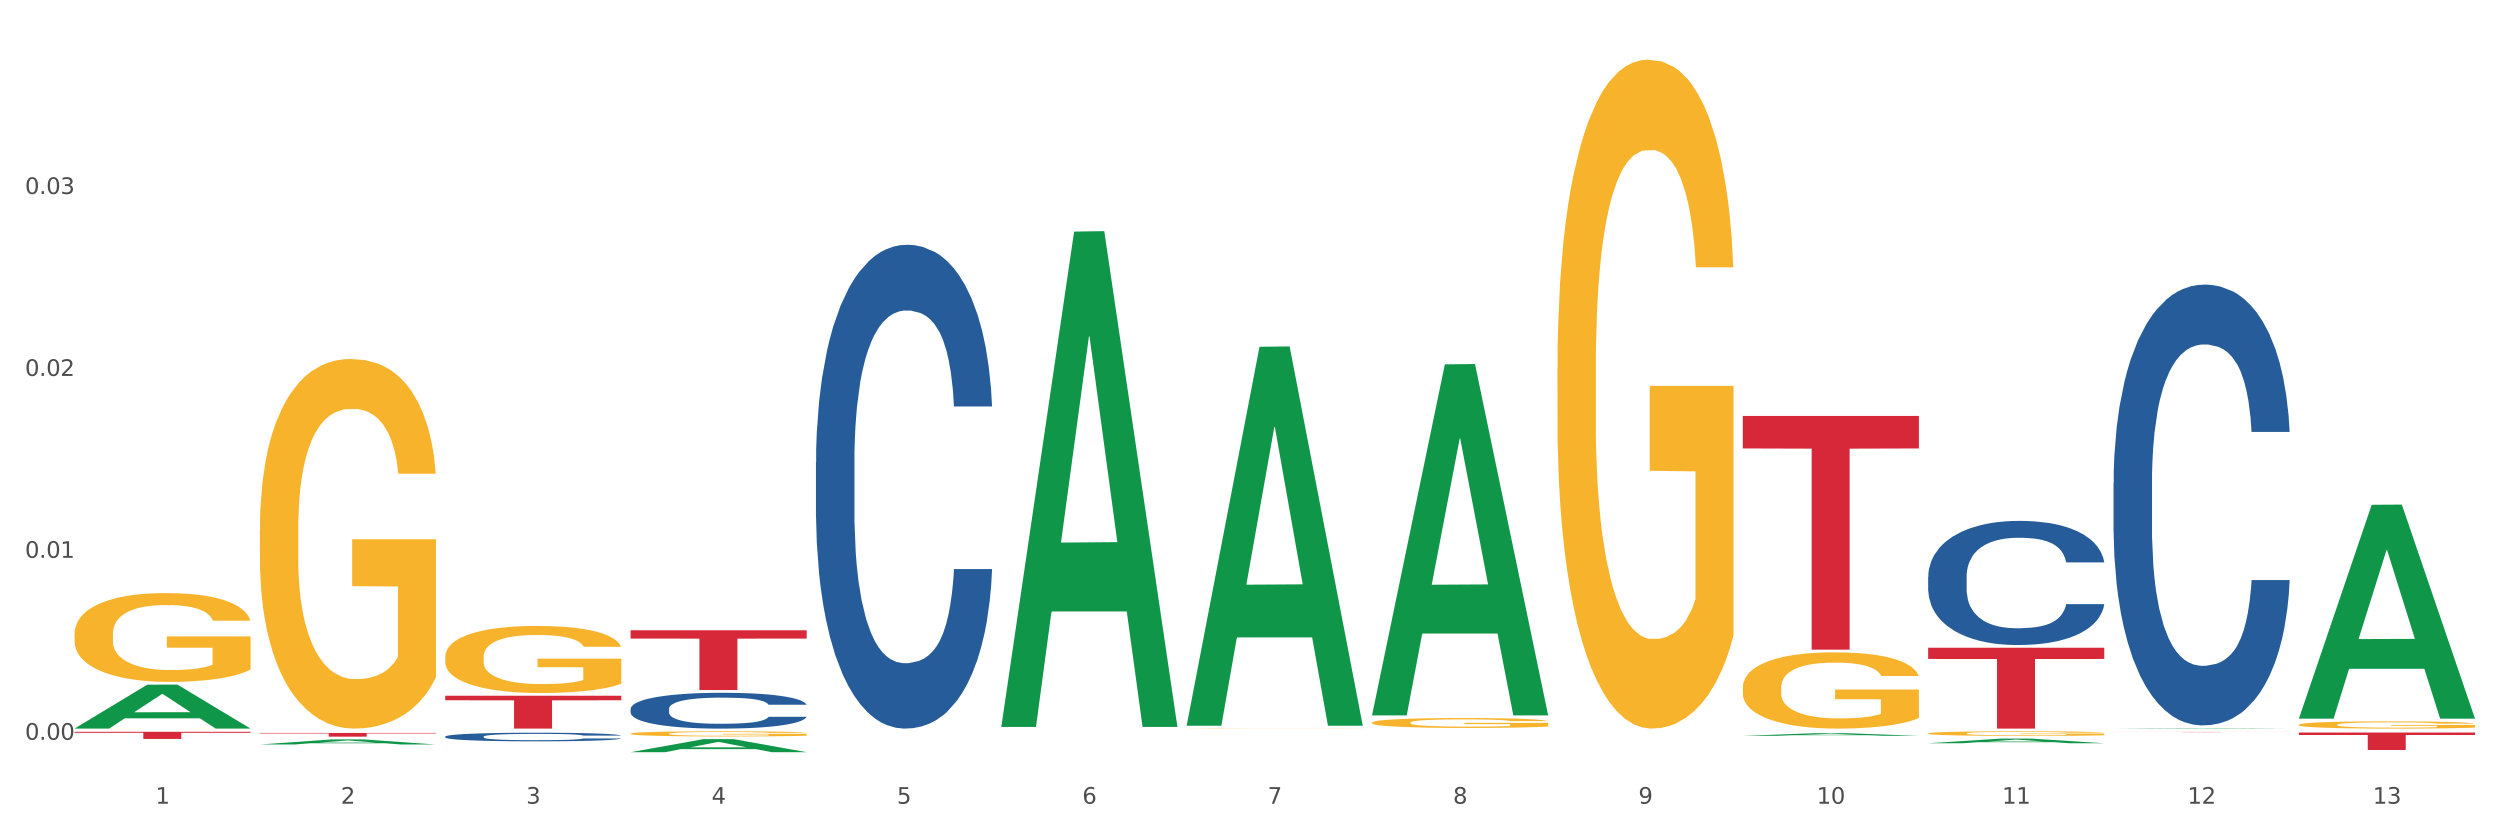 <?xml version="1.0" encoding="utf-8" standalone="no"?>
<!DOCTYPE svg PUBLIC "-//W3C//DTD SVG 1.1//EN"
  "http://www.w3.org/Graphics/SVG/1.1/DTD/svg11.dtd">
<svg xmlns:xlink="http://www.w3.org/1999/xlink" width="1080pt" height="360pt" viewBox="0 0 1080 360" xmlns="http://www.w3.org/2000/svg" version="1.1">
 <rect x="0" y="0" width="1080" height="360" fill="#333333" stroke="none"/>
 <defs>
  <style type="text/css">*{stroke-linejoin: round; stroke-linecap: butt}</style>
 </defs>
 <g id="figure_1">
  <g id="patch_1">
   <path d="M 0 360 
L 1080 360 
L 1080 0 
L 0 0 
z
" style="fill: #ffffff; stroke: #ffffff; stroke-linejoin: miter"/>
  </g>
  <g id="axes_1">
   <g id="matplotlib.axis_1">
    <g id="xtick_1">
     <g id="text_1">
      <!-- 1 -->
      <g style="fill: #4d4d4d" transform="translate(67.159 347.204) scale(0.096 -0.096)">
       <defs>
        <path id="DejaVuSans-31" d="M 794 531 
L 1825 531 
L 1825 4091 
L 703 3866 
L 703 4441 
L 1819 4666 
L 2450 4666 
L 2450 531 
L 3481 531 
L 3481 0 
L 794 0 
L 794 531 
z
" transform="scale(0.016)"/>
       </defs>
       <use xlink:href="#DejaVuSans-31"/>
      </g>
     </g>
    </g>
    <g id="xtick_2">
     <g id="text_2">
      <!-- 2 -->
      <g style="fill: #4d4d4d" transform="translate(147.238 347.204) scale(0.096 -0.096)">
       <defs>
        <path id="DejaVuSans-32" d="M 1228 531 
L 3431 531 
L 3431 0 
L 469 0 
L 469 531 
Q 828 903 1448 1529 
Q 2069 2156 2228 2338 
Q 2531 2678 2651 2914 
Q 2772 3150 2772 3378 
Q 2772 3750 2511 3984 
Q 2250 4219 1831 4219 
Q 1534 4219 1204 4116 
Q 875 4013 500 3803 
L 500 4441 
Q 881 4594 1212 4672 
Q 1544 4750 1819 4750 
Q 2544 4750 2975 4387 
Q 3406 4025 3406 3419 
Q 3406 3131 3298 2873 
Q 3191 2616 2906 2266 
Q 2828 2175 2409 1742 
Q 1991 1309 1228 531 
z
" transform="scale(0.016)"/>
       </defs>
       <use xlink:href="#DejaVuSans-32"/>
      </g>
     </g>
    </g>
    <g id="xtick_3">
     <g id="text_3">
      <!-- 3 -->
      <g style="fill: #4d4d4d" transform="translate(227.317 347.204) scale(0.096 -0.096)">
       <defs>
        <path id="DejaVuSans-33" d="M 2597 2516 
Q 3050 2419 3304 2112 
Q 3559 1806 3559 1356 
Q 3559 666 3084 287 
Q 2609 -91 1734 -91 
Q 1441 -91 1130 -33 
Q 819 25 488 141 
L 488 750 
Q 750 597 1062 519 
Q 1375 441 1716 441 
Q 2309 441 2620 675 
Q 2931 909 2931 1356 
Q 2931 1769 2642 2001 
Q 2353 2234 1838 2234 
L 1294 2234 
L 1294 2753 
L 1863 2753 
Q 2328 2753 2575 2939 
Q 2822 3125 2822 3475 
Q 2822 3834 2567 4026 
Q 2313 4219 1838 4219 
Q 1578 4219 1281 4162 
Q 984 4106 628 3988 
L 628 4550 
Q 988 4650 1302 4700 
Q 1616 4750 1894 4750 
Q 2613 4750 3031 4423 
Q 3450 4097 3450 3541 
Q 3450 3153 3228 2886 
Q 3006 2619 2597 2516 
z
" transform="scale(0.016)"/>
       </defs>
       <use xlink:href="#DejaVuSans-33"/>
      </g>
     </g>
    </g>
    <g id="xtick_4">
     <g id="text_4">
      <!-- 4 -->
      <g style="fill: #4d4d4d" transform="translate(307.396 347.204) scale(0.096 -0.096)">
       <defs>
        <path id="DejaVuSans-34" d="M 2419 4116 
L 825 1625 
L 2419 1625 
L 2419 4116 
z
M 2253 4666 
L 3047 4666 
L 3047 1625 
L 3713 1625 
L 3713 1100 
L 3047 1100 
L 3047 0 
L 2419 0 
L 2419 1100 
L 313 1100 
L 313 1709 
L 2253 4666 
z
" transform="scale(0.016)"/>
       </defs>
       <use xlink:href="#DejaVuSans-34"/>
      </g>
     </g>
    </g>
    <g id="xtick_5">
     <g id="text_5">
      <!-- 5 -->
      <g style="fill: #4d4d4d" transform="translate(387.475 347.204) scale(0.096 -0.096)">
       <defs>
        <path id="DejaVuSans-35" d="M 691 4666 
L 3169 4666 
L 3169 4134 
L 1269 4134 
L 1269 2991 
Q 1406 3038 1543 3061 
Q 1681 3084 1819 3084 
Q 2600 3084 3056 2656 
Q 3513 2228 3513 1497 
Q 3513 744 3044 326 
Q 2575 -91 1722 -91 
Q 1428 -91 1123 -41 
Q 819 9 494 109 
L 494 744 
Q 775 591 1075 516 
Q 1375 441 1709 441 
Q 2250 441 2565 725 
Q 2881 1009 2881 1497 
Q 2881 1984 2565 2268 
Q 2250 2553 1709 2553 
Q 1456 2553 1204 2497 
Q 953 2441 691 2322 
L 691 4666 
z
" transform="scale(0.016)"/>
       </defs>
       <use xlink:href="#DejaVuSans-35"/>
      </g>
     </g>
    </g>
    <g id="xtick_6">
     <g id="text_6">
      <!-- 6 -->
      <g style="fill: #4d4d4d" transform="translate(467.554 347.204) scale(0.096 -0.096)">
       <defs>
        <path id="DejaVuSans-36" d="M 2113 2584 
Q 1688 2584 1439 2293 
Q 1191 2003 1191 1497 
Q 1191 994 1439 701 
Q 1688 409 2113 409 
Q 2538 409 2786 701 
Q 3034 994 3034 1497 
Q 3034 2003 2786 2293 
Q 2538 2584 2113 2584 
z
M 3366 4563 
L 3366 3988 
Q 3128 4100 2886 4159 
Q 2644 4219 2406 4219 
Q 1781 4219 1451 3797 
Q 1122 3375 1075 2522 
Q 1259 2794 1537 2939 
Q 1816 3084 2150 3084 
Q 2853 3084 3261 2657 
Q 3669 2231 3669 1497 
Q 3669 778 3244 343 
Q 2819 -91 2113 -91 
Q 1303 -91 875 529 
Q 447 1150 447 2328 
Q 447 3434 972 4092 
Q 1497 4750 2381 4750 
Q 2619 4750 2861 4703 
Q 3103 4656 3366 4563 
z
" transform="scale(0.016)"/>
       </defs>
       <use xlink:href="#DejaVuSans-36"/>
      </g>
     </g>
    </g>
    <g id="xtick_7">
     <g id="text_7">
      <!-- 7 -->
      <g style="fill: #4d4d4d" transform="translate(547.634 347.204) scale(0.096 -0.096)">
       <defs>
        <path id="DejaVuSans-37" d="M 525 4666 
L 3525 4666 
L 3525 4397 
L 1831 0 
L 1172 0 
L 2766 4134 
L 525 4134 
L 525 4666 
z
" transform="scale(0.016)"/>
       </defs>
       <use xlink:href="#DejaVuSans-37"/>
      </g>
     </g>
    </g>
    <g id="xtick_8">
     <g id="text_8">
      <!-- 8 -->
      <g style="fill: #4d4d4d" transform="translate(627.713 347.204) scale(0.096 -0.096)">
       <defs>
        <path id="DejaVuSans-38" d="M 2034 2216 
Q 1584 2216 1326 1975 
Q 1069 1734 1069 1313 
Q 1069 891 1326 650 
Q 1584 409 2034 409 
Q 2484 409 2743 651 
Q 3003 894 3003 1313 
Q 3003 1734 2745 1975 
Q 2488 2216 2034 2216 
z
M 1403 2484 
Q 997 2584 770 2862 
Q 544 3141 544 3541 
Q 544 4100 942 4425 
Q 1341 4750 2034 4750 
Q 2731 4750 3128 4425 
Q 3525 4100 3525 3541 
Q 3525 3141 3298 2862 
Q 3072 2584 2669 2484 
Q 3125 2378 3379 2068 
Q 3634 1759 3634 1313 
Q 3634 634 3220 271 
Q 2806 -91 2034 -91 
Q 1263 -91 848 271 
Q 434 634 434 1313 
Q 434 1759 690 2068 
Q 947 2378 1403 2484 
z
M 1172 3481 
Q 1172 3119 1398 2916 
Q 1625 2713 2034 2713 
Q 2441 2713 2670 2916 
Q 2900 3119 2900 3481 
Q 2900 3844 2670 4047 
Q 2441 4250 2034 4250 
Q 1625 4250 1398 4047 
Q 1172 3844 1172 3481 
z
" transform="scale(0.016)"/>
       </defs>
       <use xlink:href="#DejaVuSans-38"/>
      </g>
     </g>
    </g>
    <g id="xtick_9">
     <g id="text_9">
      <!-- 9 -->
      <g style="fill: #4d4d4d" transform="translate(707.792 347.204) scale(0.096 -0.096)">
       <defs>
        <path id="DejaVuSans-39" d="M 703 97 
L 703 672 
Q 941 559 1184 500 
Q 1428 441 1663 441 
Q 2288 441 2617 861 
Q 2947 1281 2994 2138 
Q 2813 1869 2534 1725 
Q 2256 1581 1919 1581 
Q 1219 1581 811 2004 
Q 403 2428 403 3163 
Q 403 3881 828 4315 
Q 1253 4750 1959 4750 
Q 2769 4750 3195 4129 
Q 3622 3509 3622 2328 
Q 3622 1225 3098 567 
Q 2575 -91 1691 -91 
Q 1453 -91 1209 -44 
Q 966 3 703 97 
z
M 1959 2075 
Q 2384 2075 2632 2365 
Q 2881 2656 2881 3163 
Q 2881 3666 2632 3958 
Q 2384 4250 1959 4250 
Q 1534 4250 1286 3958 
Q 1038 3666 1038 3163 
Q 1038 2656 1286 2365 
Q 1534 2075 1959 2075 
z
" transform="scale(0.016)"/>
       </defs>
       <use xlink:href="#DejaVuSans-39"/>
      </g>
     </g>
    </g>
    <g id="xtick_10">
     <g id="text_10">
      <!-- 10 -->
      <g style="fill: #4d4d4d" transform="translate(784.817 347.204) scale(0.096 -0.096)">
       <defs>
        <path id="DejaVuSans-30" d="M 2034 4250 
Q 1547 4250 1301 3770 
Q 1056 3291 1056 2328 
Q 1056 1369 1301 889 
Q 1547 409 2034 409 
Q 2525 409 2770 889 
Q 3016 1369 3016 2328 
Q 3016 3291 2770 3770 
Q 2525 4250 2034 4250 
z
M 2034 4750 
Q 2819 4750 3233 4129 
Q 3647 3509 3647 2328 
Q 3647 1150 3233 529 
Q 2819 -91 2034 -91 
Q 1250 -91 836 529 
Q 422 1150 422 2328 
Q 422 3509 836 4129 
Q 1250 4750 2034 4750 
z
" transform="scale(0.016)"/>
       </defs>
       <use xlink:href="#DejaVuSans-31"/>
       <use xlink:href="#DejaVuSans-30" transform="translate(63.623 0)"/>
      </g>
     </g>
    </g>
    <g id="xtick_11">
     <g id="text_11">
      <!-- 11 -->
      <g style="fill: #4d4d4d" transform="translate(864.896 347.204) scale(0.096 -0.096)">
       <use xlink:href="#DejaVuSans-31"/>
       <use xlink:href="#DejaVuSans-31" transform="translate(63.623 0)"/>
      </g>
     </g>
    </g>
    <g id="xtick_12">
     <g id="text_12">
      <!-- 12 -->
      <g style="fill: #4d4d4d" transform="translate(944.975 347.204) scale(0.096 -0.096)">
       <use xlink:href="#DejaVuSans-31"/>
       <use xlink:href="#DejaVuSans-32" transform="translate(63.623 0)"/>
      </g>
     </g>
    </g>
    <g id="xtick_13">
     <g id="text_13">
      <!-- 13 -->
      <g style="fill: #4d4d4d" transform="translate(1025.054 347.204) scale(0.096 -0.096)">
       <use xlink:href="#DejaVuSans-31"/>
       <use xlink:href="#DejaVuSans-33" transform="translate(63.623 0)"/>
      </g>
     </g>
    </g>
    <g id="xtick_14"/>
    <g id="xtick_15"/>
    <g id="xtick_16"/>
    <g id="xtick_17"/>
    <g id="xtick_18"/>
    <g id="xtick_19"/>
    <g id="xtick_20"/>
    <g id="xtick_21"/>
    <g id="xtick_22"/>
    <g id="xtick_23"/>
    <g id="xtick_24"/>
    <g id="xtick_25"/>
   </g>
   <g id="matplotlib.axis_2">
    <g id="ytick_1">
     <g id="text_14">
      <!-- 0.00 -->
      <g style="fill: #4d4d4d" transform="translate(10.8 319.567) scale(0.096 -0.096)">
       <defs>
        <path id="DejaVuSans-2e" d="M 684 794 
L 1344 794 
L 1344 0 
L 684 0 
L 684 794 
z
" transform="scale(0.016)"/>
       </defs>
       <use xlink:href="#DejaVuSans-30"/>
       <use xlink:href="#DejaVuSans-2e" transform="translate(63.623 0)"/>
       <use xlink:href="#DejaVuSans-30" transform="translate(95.41 0)"/>
       <use xlink:href="#DejaVuSans-30" transform="translate(159.033 0)"/>
      </g>
     </g>
    </g>
    <g id="ytick_2">
     <g id="text_15">
      <!-- 0.01 -->
      <g style="fill: #4d4d4d" transform="translate(10.8 240.978) scale(0.096 -0.096)">
       <use xlink:href="#DejaVuSans-30"/>
       <use xlink:href="#DejaVuSans-2e" transform="translate(63.623 0)"/>
       <use xlink:href="#DejaVuSans-30" transform="translate(95.41 0)"/>
       <use xlink:href="#DejaVuSans-31" transform="translate(159.033 0)"/>
      </g>
     </g>
    </g>
    <g id="ytick_3">
     <g id="text_16">
      <!-- 0.02 -->
      <g style="fill: #4d4d4d" transform="translate(10.8 162.389) scale(0.096 -0.096)">
       <use xlink:href="#DejaVuSans-30"/>
       <use xlink:href="#DejaVuSans-2e" transform="translate(63.623 0)"/>
       <use xlink:href="#DejaVuSans-30" transform="translate(95.41 0)"/>
       <use xlink:href="#DejaVuSans-32" transform="translate(159.033 0)"/>
      </g>
     </g>
    </g>
    <g id="ytick_4">
     <g id="text_17">
      <!-- 0.03 -->
      <g style="fill: #4d4d4d" transform="translate(10.8 83.8) scale(0.096 -0.096)">
       <use xlink:href="#DejaVuSans-30"/>
       <use xlink:href="#DejaVuSans-2e" transform="translate(63.623 0)"/>
       <use xlink:href="#DejaVuSans-30" transform="translate(95.41 0)"/>
       <use xlink:href="#DejaVuSans-33" transform="translate(159.033 0)"/>
      </g>
     </g>
    </g>
    <g id="ytick_5"/>
    <g id="ytick_6"/>
    <g id="ytick_7"/>
    <g id="ytick_8"/>
   </g>
   <g id="PolyCollection_1">
    <path d="M 32.175 314.723 
L 32.253 314.705 
L 63.625 295.768 
L 76.644 295.75 
L 108.25 314.759 
L 93.192 314.759 
L 86.369 310.332 
L 53.978 310.332 
L 53.743 310.404 
L 47.155 314.759 
L 32.175 314.759 
L 32.175 314.723 
L 58.056 307.691 
L 82.291 307.673 
L 70.291 299.802 
L 70.134 299.766 
L 69.977 299.82 
L 57.978 307.673 
L 58.056 307.691 
L 32.175 314.723 
z
" clip-path="url(#p8bad06fdfe)" style="fill: #109648"/>
    <path d="M 913.046 316.194 
L 989.121 316.194 
L 989.121 316.208 
L 959.196 316.208 
L 959.196 316.29 
L 942.791 316.29 
L 942.791 316.208 
L 913.046 316.208 
L 913.046 316.194 
L 913.046 316.194 
z
" clip-path="url(#p8bad06fdfe)" style="fill: #d62839"/>
    <path d="M 832.967 279.814 
L 909.042 279.814 
L 909.042 284.67 
L 879.116 284.703 
L 879.116 314.759 
L 862.712 314.759 
L 862.712 284.703 
L 832.967 284.67 
L 832.967 279.847 
L 832.967 279.814 
z
" clip-path="url(#p8bad06fdfe)" style="fill: #d62839"/>
    <path d="M 752.887 179.696 
L 828.963 179.696 
L 828.963 193.727 
L 799.037 193.821 
L 799.037 280.657 
L 782.632 280.657 
L 782.632 193.821 
L 752.887 193.727 
L 752.887 179.791 
L 752.887 179.696 
z
" clip-path="url(#p8bad06fdfe)" style="fill: #d62839"/>
    <path d="M 272.412 272.28 
L 348.488 272.28 
L 348.488 275.871 
L 318.562 275.896 
L 318.562 298.121 
L 302.157 298.121 
L 302.157 275.896 
L 272.412 275.871 
L 272.412 272.304 
L 272.412 272.28 
z
" clip-path="url(#p8bad06fdfe)" style="fill: #d62839"/>
    <path d="M 192.333 300.55 
L 268.408 300.55 
L 268.408 302.525 
L 238.483 302.538 
L 238.483 314.759 
L 222.078 314.759 
L 222.078 302.538 
L 192.333 302.525 
L 192.333 300.564 
L 192.333 300.55 
z
" clip-path="url(#p8bad06fdfe)" style="fill: #d62839"/>
    <path d="M 112.254 316.617 
L 188.329 316.617 
L 188.329 316.843 
L 158.404 316.845 
L 158.404 318.246 
L 141.999 318.246 
L 141.999 316.845 
L 112.254 316.843 
L 112.254 316.618 
L 112.254 316.617 
z
" clip-path="url(#p8bad06fdfe)" style="fill: #d62839"/>
    <path d="M 32.175 316.126 
L 108.25 316.126 
L 108.25 316.558 
L 78.325 316.561 
L 78.325 319.231 
L 61.92 319.231 
L 61.92 316.561 
L 32.175 316.558 
L 32.175 316.129 
L 32.175 316.126 
z
" clip-path="url(#p8bad06fdfe)" style="fill: #d62839"/>
    <path d="M 192.333 318.206 
L 192.423 318.203 
L 192.423 318.107 
L 192.693 317.978 
L 193.682 317.739 
L 194.941 317.559 
L 197.099 317.348 
L 198.268 317.259 
L 199.797 317.161 
L 202.944 317.001 
L 206.541 316.864 
L 209.059 316.79 
L 210.947 316.742 
L 215.174 316.657 
L 217.602 316.619 
L 220.12 316.589 
L 222.278 316.568 
L 225.875 316.544 
L 228.752 316.534 
L 232.079 316.531 
L 234.867 316.534 
L 238.554 316.548 
L 243.949 316.589 
L 246.018 316.612 
L 248.805 316.653 
L 251.683 316.708 
L 254.021 316.762 
L 256.718 316.841 
L 259.506 316.943 
L 262.204 317.072 
L 264.092 317.191 
L 265.621 317.317 
L 266.97 317.471 
L 267.959 317.637 
L 268.408 317.777 
L 251.953 317.777 
L 251.503 317.651 
L 250.604 317.515 
L 249.704 317.423 
L 248.715 317.348 
L 247.187 317.263 
L 245.838 317.208 
L 243.59 317.144 
L 241.521 317.103 
L 239.813 317.079 
L 237.745 317.058 
L 233.338 317.038 
L 230.191 317.038 
L 228.213 317.045 
L 225.785 317.062 
L 223.717 317.086 
L 221.289 317.127 
L 219.4 317.171 
L 217.512 317.229 
L 216.433 317.27 
L 214.814 317.345 
L 213.735 317.406 
L 212.296 317.511 
L 211.487 317.586 
L 210.048 317.78 
L 209.419 317.923 
L 209.149 318.022 
L 208.969 318.131 
L 208.969 318.662 
L 209.509 318.901 
L 209.958 319.003 
L 210.678 319.119 
L 212.027 319.268 
L 214.005 319.415 
L 216.073 319.52 
L 217.782 319.585 
L 219.4 319.633 
L 221.019 319.67 
L 222.997 319.704 
L 224.616 319.725 
L 227.044 319.745 
L 229.921 319.755 
L 232.169 319.755 
L 236.755 319.738 
L 238.824 319.721 
L 240.802 319.697 
L 242.96 319.66 
L 244.669 319.619 
L 245.658 319.588 
L 247.276 319.524 
L 248.535 319.456 
L 249.615 319.377 
L 250.334 319.309 
L 251.143 319.207 
L 251.773 319.091 
L 251.953 319.03 
L 268.408 319.03 
L 268.049 319.153 
L 267.419 319.272 
L 266.16 319.432 
L 265.171 319.524 
L 263.643 319.636 
L 262.024 319.731 
L 259.776 319.837 
L 257.708 319.915 
L 255.549 319.983 
L 253.211 320.045 
L 248.985 320.13 
L 247.456 320.154 
L 244.219 320.195 
L 241.701 320.218 
L 238.014 320.242 
L 234.238 320.256 
L 230.281 320.259 
L 226.774 320.252 
L 222.907 320.232 
L 220.479 320.212 
L 217.782 320.181 
L 214.634 320.133 
L 211.667 320.075 
L 208.879 320.007 
L 206.271 319.929 
L 203.843 319.84 
L 200.696 319.694 
L 198.358 319.551 
L 196.65 319.418 
L 195.481 319.306 
L 194.312 319.163 
L 193.682 319.064 
L 192.693 318.826 
L 192.333 318.604 
L 192.333 318.206 
z
" clip-path="url(#p8bad06fdfe)" style="fill: #255c99"/>
    <path d="M 272.412 306.236 
L 272.502 306.222 
L 272.502 305.826 
L 272.772 305.289 
L 273.761 304.3 
L 275.02 303.55 
L 277.178 302.674 
L 278.347 302.307 
L 279.876 301.897 
L 283.023 301.232 
L 286.62 300.667 
L 289.138 300.356 
L 291.027 300.158 
L 295.253 299.805 
L 297.681 299.649 
L 300.199 299.522 
L 302.357 299.437 
L 305.954 299.339 
L 308.831 299.296 
L 312.159 299.282 
L 314.946 299.296 
L 318.633 299.353 
L 324.028 299.522 
L 326.097 299.621 
L 328.884 299.791 
L 331.762 300.017 
L 334.1 300.243 
L 336.798 300.568 
L 339.585 300.992 
L 342.283 301.529 
L 344.171 302.024 
L 345.7 302.547 
L 347.049 303.183 
L 348.038 303.876 
L 348.488 304.455 
L 332.032 304.455 
L 331.582 303.932 
L 330.683 303.367 
L 329.784 302.985 
L 328.794 302.674 
L 327.266 302.321 
L 325.917 302.095 
L 323.669 301.826 
L 321.601 301.657 
L 319.892 301.558 
L 317.824 301.473 
L 313.418 301.388 
L 310.27 301.388 
L 308.292 301.416 
L 305.864 301.487 
L 303.796 301.586 
L 301.368 301.755 
L 299.479 301.939 
L 297.591 302.179 
L 296.512 302.349 
L 294.893 302.66 
L 293.814 302.914 
L 292.375 303.353 
L 291.566 303.664 
L 290.127 304.469 
L 289.498 305.063 
L 289.228 305.473 
L 289.048 305.925 
L 289.048 308.13 
L 289.588 309.119 
L 290.037 309.543 
L 290.757 310.024 
L 292.106 310.646 
L 294.084 311.253 
L 296.152 311.692 
L 297.861 311.96 
L 299.479 312.158 
L 301.098 312.313 
L 303.076 312.455 
L 304.695 312.54 
L 307.123 312.624 
L 310 312.667 
L 312.249 312.667 
L 316.835 312.596 
L 318.903 312.525 
L 320.881 312.427 
L 323.039 312.271 
L 324.748 312.101 
L 325.737 311.974 
L 327.356 311.706 
L 328.615 311.423 
L 329.694 311.098 
L 330.413 310.815 
L 331.222 310.391 
L 331.852 309.911 
L 332.032 309.656 
L 348.488 309.656 
L 348.128 310.165 
L 347.498 310.66 
L 346.24 311.324 
L 345.25 311.706 
L 343.722 312.172 
L 342.103 312.568 
L 339.855 313.006 
L 337.787 313.331 
L 335.629 313.614 
L 333.291 313.868 
L 329.064 314.222 
L 327.535 314.32 
L 324.298 314.49 
L 321.78 314.589 
L 318.094 314.688 
L 314.317 314.744 
L 310.36 314.759 
L 306.853 314.73 
L 302.986 314.646 
L 300.558 314.561 
L 297.861 314.434 
L 294.713 314.236 
L 291.746 313.995 
L 288.958 313.713 
L 286.351 313.388 
L 283.923 313.02 
L 280.775 312.412 
L 278.437 311.819 
L 276.729 311.268 
L 275.56 310.801 
L 274.391 310.208 
L 273.761 309.798 
L 272.772 308.808 
L 272.412 307.89 
L 272.412 306.236 
z
" clip-path="url(#p8bad06fdfe)" style="fill: #255c99"/>
    <path d="M 993.125 316.468 
L 1069.2 316.468 
L 1069.2 317.513 
L 1039.275 317.52 
L 1039.275 323.991 
L 1022.87 323.991 
L 1022.87 317.52 
L 993.125 317.513 
L 993.125 316.475 
L 993.125 316.468 
z
" clip-path="url(#p8bad06fdfe)" style="fill: #d62839"/>
    <path d="M 352.492 199.651 
L 352.582 199.46 
L 352.582 194.115 
L 352.851 186.861 
L 353.84 173.499 
L 355.099 163.381 
L 357.258 151.546 
L 358.427 146.583 
L 359.955 141.047 
L 363.103 132.075 
L 366.699 124.439 
L 369.217 120.24 
L 371.106 117.567 
L 375.332 112.795 
L 377.76 110.695 
L 380.278 108.977 
L 382.436 107.832 
L 386.033 106.495 
L 388.911 105.923 
L 392.238 105.732 
L 395.025 105.923 
L 398.712 106.686 
L 404.108 108.977 
L 406.176 110.313 
L 408.963 112.604 
L 411.841 115.658 
L 414.179 118.712 
L 416.877 123.103 
L 419.664 128.83 
L 422.362 136.084 
L 424.25 142.765 
L 425.779 149.828 
L 427.128 158.418 
L 428.117 167.772 
L 428.567 175.598 
L 412.111 175.598 
L 411.661 168.535 
L 410.762 160.9 
L 409.863 155.746 
L 408.874 151.546 
L 407.345 146.774 
L 405.996 143.719 
L 403.748 140.092 
L 401.68 137.802 
L 399.971 136.465 
L 397.903 135.32 
L 393.497 134.175 
L 390.349 134.175 
L 388.371 134.557 
L 385.943 135.511 
L 383.875 136.847 
L 381.447 139.138 
L 379.559 141.62 
L 377.67 144.865 
L 376.591 147.155 
L 374.972 151.355 
L 373.893 154.791 
L 372.455 160.709 
L 371.645 164.908 
L 370.207 175.789 
L 369.577 183.807 
L 369.307 189.343 
L 369.127 195.451 
L 369.127 225.23 
L 369.667 238.593 
L 370.117 244.319 
L 370.836 250.81 
L 372.185 259.209 
L 374.163 267.417 
L 376.231 273.335 
L 377.94 276.962 
L 379.559 279.634 
L 381.177 281.734 
L 383.155 283.643 
L 384.774 284.789 
L 387.202 285.934 
L 390.08 286.507 
L 392.328 286.507 
L 396.914 285.552 
L 398.982 284.598 
L 400.96 283.261 
L 403.118 281.162 
L 404.827 278.871 
L 405.816 277.153 
L 407.435 273.526 
L 408.694 269.708 
L 409.773 265.318 
L 410.492 261.5 
L 411.302 255.773 
L 411.931 249.283 
L 412.111 245.847 
L 428.567 245.847 
L 428.207 252.719 
L 427.578 259.4 
L 426.319 268.372 
L 425.33 273.526 
L 423.801 279.825 
L 422.182 285.17 
L 419.934 291.088 
L 417.866 295.479 
L 415.708 299.296 
L 413.37 302.732 
L 409.143 307.505 
L 407.615 308.841 
L 404.377 311.132 
L 401.86 312.468 
L 398.173 313.804 
L 394.396 314.568 
L 390.439 314.759 
L 386.932 314.377 
L 383.066 313.231 
L 380.638 312.086 
L 377.94 310.368 
L 374.793 307.696 
L 371.825 304.45 
L 369.038 300.633 
L 366.43 296.242 
L 364.002 291.279 
L 360.854 283.071 
L 358.516 275.053 
L 356.808 267.608 
L 355.639 261.309 
L 354.47 253.291 
L 353.84 247.756 
L 352.851 234.393 
L 352.492 221.985 
L 352.492 199.651 
z
" clip-path="url(#p8bad06fdfe)" style="fill: #255c99"/>
    <path d="M 913.046 208.506 
L 913.136 208.332 
L 913.136 203.462 
L 913.405 196.854 
L 914.395 184.68 
L 915.653 175.462 
L 917.812 164.679 
L 918.981 160.158 
L 920.509 155.114 
L 923.657 146.94 
L 927.254 139.983 
L 929.771 136.157 
L 931.66 133.722 
L 935.886 129.375 
L 938.314 127.462 
L 940.832 125.896 
L 942.99 124.853 
L 946.587 123.635 
L 949.465 123.114 
L 952.792 122.94 
L 955.579 123.114 
L 959.266 123.809 
L 964.662 125.896 
L 966.73 127.114 
L 969.518 129.201 
L 972.395 131.983 
L 974.733 134.766 
L 977.431 138.766 
L 980.218 143.983 
L 982.916 150.592 
L 984.805 156.679 
L 986.333 163.114 
L 987.682 170.94 
L 988.671 179.462 
L 989.121 186.593 
L 972.665 186.593 
L 972.215 180.158 
L 971.316 173.201 
L 970.417 168.505 
L 969.428 164.679 
L 967.899 160.331 
L 966.55 157.549 
L 964.302 154.244 
L 962.234 152.157 
L 960.525 150.94 
L 958.457 149.897 
L 954.051 148.853 
L 950.903 148.853 
L 948.925 149.201 
L 946.497 150.07 
L 944.429 151.288 
L 942.001 153.375 
L 940.113 155.636 
L 938.224 158.592 
L 937.145 160.679 
L 935.527 164.505 
L 934.447 167.636 
L 933.009 173.027 
L 932.199 176.853 
L 930.761 186.766 
L 930.131 194.071 
L 929.861 199.114 
L 929.681 204.68 
L 929.681 231.81 
L 930.221 243.984 
L 930.671 249.202 
L 931.39 255.115 
L 932.739 262.767 
L 934.717 270.246 
L 936.785 275.637 
L 938.494 278.941 
L 940.113 281.376 
L 941.731 283.289 
L 943.71 285.028 
L 945.328 286.072 
L 947.756 287.115 
L 950.634 287.637 
L 952.882 287.637 
L 957.468 286.768 
L 959.536 285.898 
L 961.514 284.681 
L 963.673 282.767 
L 965.381 280.681 
L 966.37 279.115 
L 967.989 275.811 
L 969.248 272.333 
L 970.327 268.333 
L 971.046 264.854 
L 971.856 259.637 
L 972.485 253.724 
L 972.665 250.593 
L 989.121 250.593 
L 988.761 256.854 
L 988.132 262.941 
L 986.873 271.115 
L 985.884 275.811 
L 984.355 281.55 
L 982.736 286.42 
L 980.488 291.811 
L 978.42 295.811 
L 976.262 299.289 
L 973.924 302.42 
L 969.697 306.768 
L 968.169 307.985 
L 964.931 310.072 
L 962.414 311.29 
L 958.727 312.507 
L 954.95 313.203 
L 950.993 313.377 
L 947.486 313.029 
L 943.62 311.985 
L 941.192 310.942 
L 938.494 309.376 
L 935.347 306.942 
L 932.379 303.985 
L 929.592 300.507 
L 926.984 296.507 
L 924.556 291.985 
L 921.409 284.507 
L 919.071 277.202 
L 917.362 270.42 
L 916.193 264.68 
L 915.024 257.376 
L 914.395 252.332 
L 913.405 240.158 
L 913.046 228.854 
L 913.046 208.506 
z
" clip-path="url(#p8bad06fdfe)" style="fill: #255c99"/>
    <path d="M 993.125 313.079 
L 993.215 313.077 
L 993.215 312.974 
L 993.394 312.886 
L 994.292 312.672 
L 995.64 312.495 
L 996.628 312.401 
L 997.616 312.324 
L 998.783 312.247 
L 1000.22 312.167 
L 1002.825 312.05 
L 1004.442 311.99 
L 1006.418 311.928 
L 1010.01 311.836 
L 1012.615 311.785 
L 1015.31 311.742 
L 1019.711 311.691 
L 1022.585 311.668 
L 1025.639 311.651 
L 1029.321 311.64 
L 1032.105 311.637 
L 1038.213 311.645 
L 1043.422 311.671 
L 1045.937 311.691 
L 1049.171 311.725 
L 1050.877 311.748 
L 1053.662 311.794 
L 1056.536 311.853 
L 1058.512 311.905 
L 1061.476 312.002 
L 1063.721 312.099 
L 1065.787 312.218 
L 1066.865 312.301 
L 1067.673 312.378 
L 1068.392 312.466 
L 1069.11 312.606 
L 1052.943 312.606 
L 1052.314 312.506 
L 1051.326 312.412 
L 1049.889 312.321 
L 1048.632 312.264 
L 1046.476 312.193 
L 1044.5 312.147 
L 1042.434 312.113 
L 1039.92 312.084 
L 1037.944 312.07 
L 1035.159 312.059 
L 1029.68 312.062 
L 1025.998 312.084 
L 1023.483 312.113 
L 1021.866 312.139 
L 1020.429 312.167 
L 1018.813 312.207 
L 1016.926 312.267 
L 1015.579 312.321 
L 1014.232 312.389 
L 1013.154 312.458 
L 1012.166 312.538 
L 1011.358 312.623 
L 1010.729 312.712 
L 1010.19 312.82 
L 1009.741 313 
L 1009.741 313.39 
L 1009.921 313.479 
L 1010.37 313.595 
L 1010.909 313.684 
L 1011.807 313.789 
L 1012.615 313.861 
L 1014.142 313.963 
L 1015.849 314.049 
L 1017.196 314.103 
L 1018.543 314.149 
L 1020.878 314.211 
L 1023.483 314.263 
L 1025.728 314.294 
L 1028.782 314.322 
L 1030.848 314.334 
L 1032.644 314.34 
L 1037.045 314.34 
L 1040.189 314.331 
L 1043.692 314.311 
L 1046.386 314.285 
L 1048.632 314.254 
L 1051.147 314.203 
L 1052.763 314.154 
L 1052.763 313.558 
L 1033.004 313.556 
L 1033.004 313.159 
L 1069.2 313.159 
L 1069.2 314.322 
L 1067.673 314.382 
L 1065.967 314.436 
L 1064.17 314.485 
L 1061.476 314.545 
L 1058.242 314.602 
L 1055.368 314.642 
L 1052.314 314.676 
L 1048.722 314.707 
L 1044.051 314.736 
L 1041.177 314.747 
L 1037.584 314.756 
L 1033.363 314.759 
L 1029.68 314.753 
L 1026.088 314.739 
L 1022.315 314.713 
L 1018.633 314.676 
L 1015.849 314.639 
L 1013.064 314.593 
L 1010.1 314.533 
L 1007.765 314.476 
L 1005.969 314.425 
L 1003.993 314.359 
L 1001.837 314.274 
L 1000.22 314.197 
L 998.783 314.117 
L 997.256 314.015 
L 996.179 313.926 
L 995.101 313.815 
L 994.472 313.732 
L 993.754 313.604 
L 993.215 313.424 
L 993.125 313.079 
z
" clip-path="url(#p8bad06fdfe)" style="fill: #f7b32b"/>
    <path d="M 832.967 316.84 
L 833.056 316.838 
L 833.056 316.772 
L 833.236 316.716 
L 834.134 316.58 
L 835.481 316.467 
L 836.469 316.407 
L 837.457 316.358 
L 838.625 316.309 
L 840.062 316.258 
L 842.667 316.183 
L 844.283 316.145 
L 846.259 316.105 
L 849.852 316.047 
L 852.457 316.014 
L 855.151 315.987 
L 859.552 315.954 
L 862.427 315.939 
L 865.48 315.928 
L 869.163 315.921 
L 871.947 315.919 
L 878.055 315.925 
L 883.264 315.941 
L 885.779 315.954 
L 889.012 315.976 
L 890.719 315.99 
L 893.503 316.019 
L 896.377 316.058 
L 898.353 316.09 
L 901.317 316.152 
L 903.563 316.214 
L 905.629 316.29 
L 906.706 316.343 
L 907.515 316.392 
L 908.233 316.449 
L 908.952 316.538 
L 892.785 316.538 
L 892.156 316.474 
L 891.168 316.414 
L 889.731 316.356 
L 888.474 316.319 
L 886.318 316.274 
L 884.342 316.245 
L 882.276 316.223 
L 879.761 316.205 
L 877.785 316.196 
L 875.001 316.188 
L 869.522 316.19 
L 865.84 316.205 
L 863.325 316.223 
L 861.708 316.239 
L 860.271 316.258 
L 858.654 316.283 
L 856.768 316.321 
L 855.421 316.356 
L 854.074 316.4 
L 852.996 316.443 
L 852.008 316.494 
L 851.199 316.549 
L 850.571 316.605 
L 850.032 316.674 
L 849.583 316.789 
L 849.583 317.038 
L 849.762 317.094 
L 850.211 317.169 
L 850.75 317.225 
L 851.648 317.293 
L 852.457 317.338 
L 853.984 317.404 
L 855.69 317.458 
L 857.038 317.493 
L 858.385 317.522 
L 860.72 317.562 
L 863.325 317.595 
L 865.57 317.615 
L 868.624 317.633 
L 870.69 317.64 
L 872.486 317.644 
L 876.887 317.644 
L 880.031 317.638 
L 883.534 317.626 
L 886.228 317.609 
L 888.474 317.589 
L 890.988 317.556 
L 892.605 317.526 
L 892.605 317.145 
L 872.845 317.144 
L 872.845 316.891 
L 909.042 316.891 
L 909.042 317.633 
L 907.515 317.671 
L 905.808 317.706 
L 904.012 317.737 
L 901.317 317.775 
L 898.084 317.811 
L 895.21 317.837 
L 892.156 317.858 
L 888.563 317.878 
L 883.893 317.897 
L 881.019 317.904 
L 877.426 317.909 
L 873.205 317.911 
L 869.522 317.908 
L 865.929 317.898 
L 862.157 317.882 
L 858.475 317.858 
L 855.69 317.835 
L 852.906 317.806 
L 849.942 317.767 
L 847.607 317.731 
L 845.81 317.698 
L 843.834 317.656 
L 841.679 317.602 
L 840.062 317.553 
L 838.625 317.502 
L 837.098 317.436 
L 836.02 317.38 
L 834.942 317.309 
L 834.314 317.256 
L 833.595 317.174 
L 833.056 317.06 
L 832.967 316.84 
z
" clip-path="url(#p8bad06fdfe)" style="fill: #f7b32b"/>
    <path d="M 752.887 297.04 
L 752.977 297.01 
L 752.977 295.927 
L 753.157 294.994 
L 754.055 292.738 
L 755.402 290.873 
L 756.39 289.88 
L 757.378 289.068 
L 758.546 288.255 
L 759.983 287.413 
L 762.588 286.18 
L 764.204 285.548 
L 766.18 284.886 
L 769.773 283.923 
L 772.378 283.382 
L 775.072 282.931 
L 779.473 282.389 
L 782.347 282.148 
L 785.401 281.968 
L 789.084 281.848 
L 791.868 281.817 
L 797.976 281.908 
L 803.185 282.178 
L 805.7 282.389 
L 808.933 282.75 
L 810.64 282.991 
L 813.424 283.472 
L 816.298 284.104 
L 818.274 284.645 
L 821.238 285.668 
L 823.484 286.691 
L 825.549 287.954 
L 826.627 288.827 
L 827.436 289.639 
L 828.154 290.572 
L 828.873 292.046 
L 812.706 292.046 
L 812.077 290.993 
L 811.089 290 
L 809.652 289.037 
L 808.394 288.436 
L 806.239 287.684 
L 804.263 287.202 
L 802.197 286.841 
L 799.682 286.541 
L 797.706 286.39 
L 794.922 286.27 
L 789.443 286.3 
L 785.76 286.541 
L 783.246 286.841 
L 781.629 287.112 
L 780.192 287.413 
L 778.575 287.834 
L 776.689 288.466 
L 775.342 289.037 
L 773.994 289.759 
L 772.917 290.481 
L 771.929 291.324 
L 771.12 292.226 
L 770.492 293.159 
L 769.953 294.302 
L 769.504 296.197 
L 769.504 300.319 
L 769.683 301.251 
L 770.132 302.485 
L 770.671 303.417 
L 771.569 304.53 
L 772.378 305.282 
L 773.905 306.365 
L 775.611 307.268 
L 776.958 307.839 
L 778.306 308.321 
L 780.641 308.983 
L 783.246 309.524 
L 785.491 309.855 
L 788.545 310.156 
L 790.611 310.276 
L 792.407 310.336 
L 796.808 310.336 
L 799.952 310.246 
L 803.454 310.036 
L 806.149 309.765 
L 808.394 309.434 
L 810.909 308.892 
L 812.526 308.381 
L 812.526 302.094 
L 792.766 302.064 
L 792.766 297.882 
L 828.963 297.882 
L 828.963 310.156 
L 827.436 310.788 
L 825.729 311.359 
L 823.933 311.871 
L 821.238 312.502 
L 818.005 313.104 
L 815.131 313.525 
L 812.077 313.886 
L 808.484 314.217 
L 803.814 314.518 
L 800.94 314.638 
L 797.347 314.729 
L 793.125 314.759 
L 789.443 314.698 
L 785.85 314.548 
L 782.078 314.277 
L 778.395 313.886 
L 775.611 313.495 
L 772.827 313.014 
L 769.863 312.382 
L 767.528 311.78 
L 765.731 311.239 
L 763.755 310.547 
L 761.6 309.644 
L 759.983 308.832 
L 758.546 307.99 
L 757.019 306.907 
L 755.941 305.974 
L 754.863 304.801 
L 754.235 303.929 
L 753.516 302.575 
L 752.977 300.68 
L 752.887 297.04 
z
" clip-path="url(#p8bad06fdfe)" style="fill: #f7b32b"/>
    <path d="M 672.808 159.306 
L 672.898 159.042 
L 672.898 149.541 
L 673.078 141.359 
L 673.976 121.565 
L 675.323 105.201 
L 676.311 96.492 
L 677.299 89.366 
L 678.467 82.24 
L 679.904 74.85 
L 682.508 64.029 
L 684.125 58.486 
L 686.101 52.68 
L 689.694 44.234 
L 692.299 39.484 
L 694.993 35.525 
L 699.394 30.774 
L 702.268 28.663 
L 705.322 27.079 
L 709.005 26.023 
L 711.789 25.759 
L 717.896 26.551 
L 723.106 28.927 
L 725.621 30.774 
L 728.854 33.941 
L 730.561 36.053 
L 733.345 40.275 
L 736.219 45.818 
L 738.195 50.569 
L 741.159 59.542 
L 743.405 68.516 
L 745.47 79.6 
L 746.548 87.254 
L 747.357 94.38 
L 748.075 102.562 
L 748.794 115.494 
L 732.626 115.494 
L 731.998 106.257 
L 731.01 97.547 
L 729.573 89.102 
L 728.315 83.823 
L 726.16 77.225 
L 724.184 73.002 
L 722.118 69.835 
L 719.603 67.196 
L 717.627 65.876 
L 714.843 64.821 
L 709.364 65.084 
L 705.681 67.196 
L 703.166 69.835 
L 701.55 72.211 
L 700.113 74.85 
L 698.496 78.545 
L 696.61 84.087 
L 695.263 89.102 
L 693.915 95.436 
L 692.837 101.77 
L 691.849 109.16 
L 691.041 117.078 
L 690.412 125.26 
L 689.873 135.289 
L 689.424 151.916 
L 689.424 188.074 
L 689.604 196.256 
L 690.053 207.077 
L 690.592 215.258 
L 691.49 225.024 
L 692.299 231.622 
L 693.825 241.123 
L 695.532 249.041 
L 696.879 254.056 
L 698.226 258.278 
L 700.562 264.085 
L 703.166 268.835 
L 705.412 271.739 
L 708.466 274.378 
L 710.531 275.434 
L 712.328 275.961 
L 716.729 275.961 
L 719.872 275.17 
L 723.375 273.322 
L 726.07 270.947 
L 728.315 268.044 
L 730.83 263.293 
L 732.447 258.806 
L 732.447 203.646 
L 712.687 203.382 
L 712.687 166.696 
L 748.883 166.696 
L 748.883 274.378 
L 747.357 279.92 
L 745.65 284.935 
L 743.854 289.422 
L 741.159 294.964 
L 737.926 300.243 
L 735.052 303.938 
L 731.998 307.105 
L 728.405 310.008 
L 723.735 312.647 
L 720.86 313.703 
L 717.268 314.495 
L 713.046 314.759 
L 709.364 314.231 
L 705.771 312.911 
L 701.999 310.536 
L 698.316 307.105 
L 695.532 303.674 
L 692.748 299.451 
L 689.784 293.908 
L 687.448 288.63 
L 685.652 283.879 
L 683.676 277.809 
L 681.52 269.891 
L 679.904 262.765 
L 678.467 255.375 
L 676.94 245.874 
L 675.862 237.692 
L 674.784 227.399 
L 674.155 219.745 
L 673.437 207.869 
L 672.898 191.241 
L 672.808 159.306 
z
" clip-path="url(#p8bad06fdfe)" style="fill: #f7b32b"/>
    <path d="M 592.729 312.171 
L 592.819 312.167 
L 592.819 312.027 
L 592.999 311.906 
L 593.897 311.614 
L 595.244 311.372 
L 596.232 311.243 
L 597.22 311.138 
L 598.388 311.033 
L 599.825 310.924 
L 602.429 310.764 
L 604.046 310.682 
L 606.022 310.596 
L 609.615 310.472 
L 612.219 310.402 
L 614.914 310.343 
L 619.315 310.273 
L 622.189 310.242 
L 625.243 310.218 
L 628.925 310.203 
L 631.71 310.199 
L 637.817 310.211 
L 643.027 310.246 
L 645.542 310.273 
L 648.775 310.32 
L 650.482 310.351 
L 653.266 310.413 
L 656.14 310.495 
L 658.116 310.565 
L 661.08 310.698 
L 663.325 310.83 
L 665.391 310.994 
L 666.469 311.107 
L 667.277 311.212 
L 667.996 311.333 
L 668.714 311.524 
L 652.547 311.524 
L 651.919 311.387 
L 650.931 311.259 
L 649.494 311.134 
L 648.236 311.056 
L 646.08 310.959 
L 644.105 310.896 
L 642.039 310.85 
L 639.524 310.811 
L 637.548 310.791 
L 634.764 310.776 
L 629.285 310.78 
L 625.602 310.811 
L 623.087 310.85 
L 621.471 310.885 
L 620.033 310.924 
L 618.417 310.978 
L 616.531 311.06 
L 615.183 311.134 
L 613.836 311.228 
L 612.758 311.321 
L 611.77 311.43 
L 610.962 311.547 
L 610.333 311.668 
L 609.794 311.816 
L 609.345 312.062 
L 609.345 312.596 
L 609.525 312.716 
L 609.974 312.876 
L 610.513 312.997 
L 611.411 313.141 
L 612.219 313.239 
L 613.746 313.379 
L 615.453 313.496 
L 616.8 313.57 
L 618.147 313.632 
L 620.483 313.718 
L 623.087 313.788 
L 625.333 313.831 
L 628.386 313.87 
L 630.452 313.886 
L 632.249 313.893 
L 636.65 313.893 
L 639.793 313.882 
L 643.296 313.854 
L 645.991 313.819 
L 648.236 313.776 
L 650.751 313.706 
L 652.368 313.64 
L 652.368 312.826 
L 632.608 312.822 
L 632.608 312.28 
L 668.804 312.28 
L 668.804 313.87 
L 667.277 313.952 
L 665.571 314.026 
L 663.774 314.092 
L 661.08 314.174 
L 657.847 314.252 
L 654.972 314.306 
L 651.919 314.353 
L 648.326 314.396 
L 643.655 314.435 
L 640.781 314.451 
L 637.189 314.462 
L 632.967 314.466 
L 629.285 314.458 
L 625.692 314.439 
L 621.92 314.404 
L 618.237 314.353 
L 615.453 314.303 
L 612.668 314.24 
L 609.705 314.158 
L 607.369 314.08 
L 605.573 314.01 
L 603.597 313.921 
L 601.441 313.804 
L 599.825 313.698 
L 598.388 313.589 
L 596.861 313.449 
L 595.783 313.328 
L 594.705 313.176 
L 594.076 313.063 
L 593.358 312.888 
L 592.819 312.642 
L 592.729 312.171 
z
" clip-path="url(#p8bad06fdfe)" style="fill: #f7b32b"/>
    <path d="M 512.65 314.711 
L 512.74 314.711 
L 512.74 314.708 
L 512.919 314.706 
L 513.818 314.7 
L 515.165 314.695 
L 516.153 314.692 
L 517.141 314.69 
L 518.308 314.688 
L 519.745 314.686 
L 522.35 314.682 
L 523.967 314.681 
L 525.943 314.679 
L 529.536 314.676 
L 532.14 314.675 
L 534.835 314.674 
L 539.236 314.672 
L 542.11 314.672 
L 545.164 314.671 
L 548.846 314.671 
L 551.631 314.671 
L 557.738 314.671 
L 562.948 314.672 
L 565.462 314.672 
L 568.696 314.673 
L 570.402 314.674 
L 573.187 314.675 
L 576.061 314.677 
L 578.037 314.678 
L 581.001 314.681 
L 583.246 314.684 
L 585.312 314.687 
L 586.39 314.689 
L 587.198 314.692 
L 587.917 314.694 
L 588.635 314.698 
L 572.468 314.698 
L 571.839 314.695 
L 570.851 314.693 
L 569.414 314.69 
L 568.157 314.688 
L 566.001 314.686 
L 564.025 314.685 
L 561.96 314.684 
L 559.445 314.683 
L 557.469 314.683 
L 554.684 314.683 
L 549.206 314.683 
L 545.523 314.683 
L 543.008 314.684 
L 541.391 314.685 
L 539.954 314.686 
L 538.338 314.687 
L 536.451 314.688 
L 535.104 314.69 
L 533.757 314.692 
L 532.679 314.694 
L 531.691 314.696 
L 530.883 314.698 
L 530.254 314.701 
L 529.715 314.704 
L 529.266 314.709 
L 529.266 314.72 
L 529.446 314.723 
L 529.895 314.726 
L 530.434 314.728 
L 531.332 314.731 
L 532.14 314.733 
L 533.667 314.736 
L 535.374 314.739 
L 536.721 314.74 
L 538.068 314.741 
L 540.403 314.743 
L 543.008 314.745 
L 545.254 314.746 
L 548.307 314.746 
L 550.373 314.747 
L 552.169 314.747 
L 556.571 314.747 
L 559.714 314.747 
L 563.217 314.746 
L 565.912 314.745 
L 568.157 314.744 
L 570.672 314.743 
L 572.289 314.742 
L 572.289 314.725 
L 552.529 314.725 
L 552.529 314.714 
L 588.725 314.714 
L 588.725 314.746 
L 587.198 314.748 
L 585.492 314.75 
L 583.695 314.751 
L 581.001 314.753 
L 577.767 314.754 
L 574.893 314.755 
L 571.839 314.756 
L 568.247 314.757 
L 563.576 314.758 
L 560.702 314.758 
L 557.109 314.759 
L 552.888 314.759 
L 549.206 314.758 
L 545.613 314.758 
L 541.841 314.757 
L 538.158 314.756 
L 535.374 314.755 
L 532.589 314.754 
L 529.625 314.752 
L 527.29 314.751 
L 525.494 314.749 
L 523.518 314.747 
L 521.362 314.745 
L 519.745 314.743 
L 518.308 314.741 
L 516.781 314.738 
L 515.704 314.735 
L 514.626 314.732 
L 513.997 314.73 
L 513.279 314.726 
L 512.74 314.721 
L 512.65 314.711 
z
" clip-path="url(#p8bad06fdfe)" style="fill: #f7b32b"/>
    <path d="M 272.412 316.946 
L 272.502 316.944 
L 272.502 316.871 
L 272.682 316.808 
L 273.58 316.656 
L 274.927 316.53 
L 275.915 316.463 
L 276.903 316.408 
L 278.071 316.354 
L 279.508 316.297 
L 282.113 316.214 
L 283.729 316.171 
L 285.705 316.126 
L 289.298 316.061 
L 291.903 316.025 
L 294.597 315.994 
L 298.998 315.958 
L 301.873 315.942 
L 304.926 315.929 
L 308.609 315.921 
L 311.393 315.919 
L 317.501 315.925 
L 322.71 315.944 
L 325.225 315.958 
L 328.458 315.982 
L 330.165 315.998 
L 332.949 316.031 
L 335.823 316.074 
L 337.799 316.11 
L 340.763 316.179 
L 343.009 316.248 
L 345.075 316.333 
L 346.152 316.392 
L 346.961 316.447 
L 347.679 316.51 
L 348.398 316.609 
L 332.231 316.609 
L 331.602 316.538 
L 330.614 316.471 
L 329.177 316.406 
L 327.919 316.366 
L 325.764 316.315 
L 323.788 316.283 
L 321.722 316.258 
L 319.207 316.238 
L 317.231 316.228 
L 314.447 316.22 
L 308.968 316.222 
L 305.286 316.238 
L 302.771 316.258 
L 301.154 316.276 
L 299.717 316.297 
L 298.1 316.325 
L 296.214 316.368 
L 294.867 316.406 
L 293.52 316.455 
L 292.442 316.504 
L 291.454 316.561 
L 290.645 316.622 
L 290.017 316.684 
L 289.478 316.762 
L 289.029 316.889 
L 289.029 317.167 
L 289.208 317.23 
L 289.657 317.314 
L 290.196 317.377 
L 291.094 317.452 
L 291.903 317.502 
L 293.43 317.575 
L 295.136 317.636 
L 296.483 317.675 
L 297.831 317.707 
L 300.166 317.752 
L 302.771 317.789 
L 305.016 317.811 
L 308.07 317.831 
L 310.136 317.839 
L 311.932 317.843 
L 316.333 317.843 
L 319.477 317.837 
L 322.98 317.823 
L 325.674 317.805 
L 327.919 317.782 
L 330.434 317.746 
L 332.051 317.711 
L 332.051 317.287 
L 312.291 317.285 
L 312.291 317.003 
L 348.488 317.003 
L 348.488 317.831 
L 346.961 317.874 
L 345.254 317.912 
L 343.458 317.947 
L 340.763 317.989 
L 337.53 318.03 
L 334.656 318.058 
L 331.602 318.083 
L 328.009 318.105 
L 323.339 318.125 
L 320.465 318.134 
L 316.872 318.14 
L 312.651 318.142 
L 308.968 318.138 
L 305.375 318.127 
L 301.603 318.109 
L 297.921 318.083 
L 295.136 318.056 
L 292.352 318.024 
L 289.388 317.981 
L 287.053 317.941 
L 285.256 317.904 
L 283.28 317.858 
L 281.125 317.797 
L 279.508 317.742 
L 278.071 317.685 
L 276.544 317.612 
L 275.466 317.549 
L 274.388 317.47 
L 273.76 317.411 
L 273.041 317.32 
L 272.502 317.192 
L 272.412 316.946 
z
" clip-path="url(#p8bad06fdfe)" style="fill: #f7b32b"/>
    <path d="M 192.333 283.805 
L 192.423 283.779 
L 192.423 282.826 
L 192.603 282.006 
L 193.501 280.021 
L 194.848 278.381 
L 195.836 277.508 
L 196.824 276.793 
L 197.992 276.079 
L 199.429 275.338 
L 202.034 274.253 
L 203.65 273.698 
L 205.626 273.115 
L 209.219 272.269 
L 211.824 271.793 
L 214.518 271.396 
L 218.919 270.919 
L 221.793 270.708 
L 224.847 270.549 
L 228.53 270.443 
L 231.314 270.417 
L 237.422 270.496 
L 242.631 270.734 
L 245.146 270.919 
L 248.379 271.237 
L 250.086 271.449 
L 252.87 271.872 
L 255.744 272.428 
L 257.72 272.904 
L 260.684 273.803 
L 262.93 274.703 
L 264.995 275.814 
L 266.073 276.582 
L 266.882 277.296 
L 267.6 278.116 
L 268.319 279.413 
L 252.152 279.413 
L 251.523 278.487 
L 250.535 277.614 
L 249.098 276.767 
L 247.84 276.238 
L 245.685 275.576 
L 243.709 275.153 
L 241.643 274.835 
L 239.128 274.571 
L 237.152 274.438 
L 234.368 274.333 
L 228.889 274.359 
L 225.206 274.571 
L 222.692 274.835 
L 221.075 275.073 
L 219.638 275.338 
L 218.021 275.709 
L 216.135 276.264 
L 214.788 276.767 
L 213.44 277.402 
L 212.363 278.037 
L 211.375 278.778 
L 210.566 279.572 
L 209.937 280.392 
L 209.399 281.397 
L 208.949 283.064 
L 208.949 286.689 
L 209.129 287.509 
L 209.578 288.594 
L 210.117 289.414 
L 211.015 290.393 
L 211.824 291.055 
L 213.351 292.007 
L 215.057 292.801 
L 216.404 293.304 
L 217.752 293.727 
L 220.087 294.309 
L 222.692 294.786 
L 224.937 295.077 
L 227.991 295.341 
L 230.057 295.447 
L 231.853 295.5 
L 236.254 295.5 
L 239.398 295.421 
L 242.9 295.235 
L 245.595 294.997 
L 247.84 294.706 
L 250.355 294.23 
L 251.972 293.78 
L 251.972 288.25 
L 232.212 288.224 
L 232.212 284.546 
L 268.408 284.546 
L 268.408 295.341 
L 266.882 295.897 
L 265.175 296.4 
L 263.379 296.849 
L 260.684 297.405 
L 257.451 297.934 
L 254.577 298.305 
L 251.523 298.622 
L 247.93 298.913 
L 243.26 299.178 
L 240.386 299.284 
L 236.793 299.363 
L 232.571 299.39 
L 228.889 299.337 
L 225.296 299.204 
L 221.524 298.966 
L 217.841 298.622 
L 215.057 298.278 
L 212.273 297.855 
L 209.309 297.299 
L 206.974 296.77 
L 205.177 296.294 
L 203.201 295.685 
L 201.046 294.891 
L 199.429 294.177 
L 197.992 293.436 
L 196.465 292.484 
L 195.387 291.663 
L 194.309 290.632 
L 193.681 289.864 
L 192.962 288.674 
L 192.423 287.007 
L 192.333 283.805 
z
" clip-path="url(#p8bad06fdfe)" style="fill: #f7b32b"/>
    <path d="M 832.967 249.119 
L 833.056 249.07 
L 833.056 247.699 
L 833.326 245.838 
L 834.315 242.409 
L 835.574 239.814 
L 837.732 236.777 
L 838.901 235.503 
L 840.43 234.083 
L 843.577 231.781 
L 847.174 229.822 
L 849.692 228.744 
L 851.581 228.059 
L 855.807 226.834 
L 858.235 226.296 
L 860.753 225.855 
L 862.911 225.561 
L 866.508 225.218 
L 869.385 225.071 
L 872.713 225.022 
L 875.5 225.071 
L 879.187 225.267 
L 884.583 225.855 
L 886.651 226.198 
L 889.438 226.785 
L 892.316 227.569 
L 894.654 228.353 
L 897.352 229.479 
L 900.139 230.948 
L 902.837 232.81 
L 904.725 234.524 
L 906.254 236.336 
L 907.603 238.54 
L 908.592 240.94 
L 909.042 242.948 
L 892.586 242.948 
L 892.136 241.136 
L 891.237 239.177 
L 890.338 237.854 
L 889.348 236.777 
L 887.82 235.552 
L 886.471 234.769 
L 884.223 233.838 
L 882.155 233.25 
L 880.446 232.908 
L 878.378 232.614 
L 873.972 232.32 
L 870.824 232.32 
L 868.846 232.418 
L 866.418 232.663 
L 864.35 233.006 
L 861.922 233.593 
L 860.033 234.23 
L 858.145 235.063 
L 857.066 235.65 
L 855.447 236.728 
L 854.368 237.61 
L 852.929 239.128 
L 852.12 240.205 
L 850.681 242.997 
L 850.052 245.054 
L 849.782 246.475 
L 849.602 248.042 
L 849.602 255.682 
L 850.142 259.111 
L 850.591 260.58 
L 851.311 262.246 
L 852.66 264.401 
L 854.638 266.507 
L 856.706 268.025 
L 858.415 268.956 
L 860.033 269.641 
L 861.652 270.18 
L 863.63 270.67 
L 865.249 270.964 
L 867.677 271.258 
L 870.554 271.404 
L 872.803 271.404 
L 877.389 271.16 
L 879.457 270.915 
L 881.435 270.572 
L 883.593 270.033 
L 885.302 269.445 
L 886.291 269.005 
L 887.91 268.074 
L 889.169 267.094 
L 890.248 265.968 
L 890.967 264.988 
L 891.776 263.519 
L 892.406 261.854 
L 892.586 260.972 
L 909.042 260.972 
L 908.682 262.735 
L 908.053 264.45 
L 906.794 266.752 
L 905.804 268.074 
L 904.276 269.69 
L 902.657 271.062 
L 900.409 272.58 
L 898.341 273.706 
L 896.183 274.686 
L 893.845 275.568 
L 889.618 276.792 
L 888.09 277.135 
L 884.852 277.723 
L 882.334 278.065 
L 878.648 278.408 
L 874.871 278.604 
L 870.914 278.653 
L 867.407 278.555 
L 863.54 278.261 
L 861.113 277.968 
L 858.415 277.527 
L 855.268 276.841 
L 852.3 276.008 
L 849.512 275.029 
L 846.905 273.902 
L 844.477 272.629 
L 841.329 270.523 
L 838.991 268.466 
L 837.283 266.556 
L 836.114 264.939 
L 834.945 262.882 
L 834.315 261.462 
L 833.326 258.033 
L 832.967 254.85 
L 832.967 249.119 
z
" clip-path="url(#p8bad06fdfe)" style="fill: #255c99"/>
    <path d="M 112.254 228.866 
L 112.344 228.72 
L 112.344 223.47 
L 112.524 218.95 
L 113.422 208.012 
L 114.769 198.971 
L 115.757 194.159 
L 116.745 190.221 
L 117.913 186.284 
L 119.35 182.201 
L 121.954 176.222 
L 123.571 173.16 
L 125.547 169.951 
L 129.14 165.285 
L 131.744 162.66 
L 134.439 160.472 
L 138.84 157.848 
L 141.714 156.681 
L 144.768 155.806 
L 148.45 155.223 
L 151.235 155.077 
L 157.342 155.514 
L 162.552 156.827 
L 165.067 157.848 
L 168.3 159.597 
L 170.007 160.764 
L 172.791 163.097 
L 175.665 166.16 
L 177.641 168.785 
L 180.605 173.743 
L 182.85 178.701 
L 184.916 184.826 
L 185.994 189.055 
L 186.802 192.992 
L 187.521 197.513 
L 188.24 204.658 
L 172.072 204.658 
L 171.444 199.554 
L 170.456 194.742 
L 169.019 190.076 
L 167.761 187.159 
L 165.606 183.513 
L 163.63 181.18 
L 161.564 179.43 
L 159.049 177.972 
L 157.073 177.243 
L 154.289 176.659 
L 148.81 176.805 
L 145.127 177.972 
L 142.612 179.43 
L 140.996 180.743 
L 139.559 182.201 
L 137.942 184.242 
L 136.056 187.305 
L 134.708 190.076 
L 133.361 193.575 
L 132.283 197.075 
L 131.295 201.159 
L 130.487 205.533 
L 129.858 210.054 
L 129.319 215.595 
L 128.87 224.783 
L 128.87 244.761 
L 129.05 249.282 
L 129.499 255.261 
L 130.038 259.781 
L 130.936 265.177 
L 131.744 268.823 
L 133.271 274.073 
L 134.978 278.447 
L 136.325 281.218 
L 137.672 283.551 
L 140.008 286.76 
L 142.612 289.385 
L 144.858 290.989 
L 147.912 292.447 
L 149.977 293.03 
L 151.774 293.322 
L 156.175 293.322 
L 159.318 292.884 
L 162.821 291.864 
L 165.516 290.551 
L 167.761 288.947 
L 170.276 286.322 
L 171.893 283.843 
L 171.893 253.365 
L 152.133 253.219 
L 152.133 232.949 
L 188.329 232.949 
L 188.329 292.447 
L 186.802 295.509 
L 185.096 298.28 
L 183.3 300.759 
L 180.605 303.822 
L 177.372 306.738 
L 174.497 308.78 
L 171.444 310.53 
L 167.851 312.134 
L 163.181 313.592 
L 160.306 314.175 
L 156.714 314.613 
L 152.492 314.759 
L 148.81 314.467 
L 145.217 313.738 
L 141.445 312.425 
L 137.762 310.53 
L 134.978 308.634 
L 132.194 306.301 
L 129.23 303.238 
L 126.894 300.322 
L 125.098 297.697 
L 123.122 294.343 
L 120.966 289.968 
L 119.35 286.03 
L 117.913 281.947 
L 116.386 276.697 
L 115.308 272.177 
L 114.23 266.49 
L 113.601 262.261 
L 112.883 255.698 
L 112.344 246.511 
L 112.254 228.866 
z
" clip-path="url(#p8bad06fdfe)" style="fill: #f7b32b"/>
    <path d="M 32.175 273.947 
L 32.265 273.912 
L 32.265 272.65 
L 32.444 271.563 
L 33.343 268.935 
L 34.69 266.762 
L 35.678 265.605 
L 36.666 264.659 
L 37.833 263.713 
L 39.271 262.732 
L 41.875 261.295 
L 43.492 260.559 
L 45.468 259.788 
L 49.061 258.666 
L 51.665 258.035 
L 54.36 257.509 
L 58.761 256.879 
L 61.635 256.598 
L 64.689 256.388 
L 68.371 256.248 
L 71.156 256.213 
L 77.263 256.318 
L 82.473 256.633 
L 84.988 256.879 
L 88.221 257.299 
L 89.927 257.58 
L 92.712 258.14 
L 95.586 258.876 
L 97.562 259.507 
L 100.526 260.699 
L 102.771 261.89 
L 104.837 263.362 
L 105.915 264.379 
L 106.723 265.325 
L 107.442 266.412 
L 108.16 268.129 
L 91.993 268.129 
L 91.365 266.902 
L 90.377 265.746 
L 88.939 264.624 
L 87.682 263.923 
L 85.526 263.047 
L 83.55 262.486 
L 81.485 262.066 
L 78.97 261.715 
L 76.994 261.54 
L 74.209 261.4 
L 68.731 261.435 
L 65.048 261.715 
L 62.533 262.066 
L 60.917 262.381 
L 59.479 262.732 
L 57.863 263.222 
L 55.977 263.958 
L 54.629 264.624 
L 53.282 265.465 
L 52.204 266.306 
L 51.216 267.288 
L 50.408 268.339 
L 49.779 269.426 
L 49.24 270.757 
L 48.791 272.965 
L 48.791 277.767 
L 48.971 278.853 
L 49.42 280.29 
L 49.959 281.377 
L 50.857 282.674 
L 51.665 283.55 
L 53.192 284.811 
L 54.899 285.863 
L 56.246 286.529 
L 57.593 287.089 
L 59.929 287.861 
L 62.533 288.491 
L 64.779 288.877 
L 67.832 289.227 
L 69.898 289.368 
L 71.695 289.438 
L 76.096 289.438 
L 79.239 289.333 
L 82.742 289.087 
L 85.437 288.772 
L 87.682 288.386 
L 90.197 287.755 
L 91.814 287.16 
L 91.814 279.835 
L 72.054 279.8 
L 72.054 274.928 
L 108.25 274.928 
L 108.25 289.227 
L 106.723 289.963 
L 105.017 290.629 
L 103.22 291.225 
L 100.526 291.961 
L 97.292 292.662 
L 94.418 293.153 
L 91.365 293.573 
L 87.772 293.959 
L 83.101 294.309 
L 80.227 294.449 
L 76.635 294.555 
L 72.413 294.59 
L 68.731 294.52 
L 65.138 294.344 
L 61.366 294.029 
L 57.683 293.573 
L 54.899 293.118 
L 52.114 292.557 
L 49.15 291.821 
L 46.815 291.12 
L 45.019 290.489 
L 43.043 289.683 
L 40.887 288.632 
L 39.271 287.685 
L 37.833 286.704 
L 36.307 285.442 
L 35.229 284.356 
L 34.151 282.989 
L 33.522 281.973 
L 32.804 280.395 
L 32.265 278.187 
L 32.175 273.947 
z
" clip-path="url(#p8bad06fdfe)" style="fill: #f7b32b"/>
    <path d="M 112.254 321.617 
L 112.333 321.615 
L 143.704 319.408 
L 156.723 319.406 
L 188.329 321.621 
L 173.271 321.621 
L 166.448 321.105 
L 134.057 321.105 
L 133.822 321.114 
L 127.234 321.621 
L 112.254 321.621 
L 112.254 321.617 
L 138.135 320.798 
L 162.37 320.796 
L 150.37 319.878 
L 150.213 319.874 
L 150.056 319.881 
L 138.057 320.796 
L 138.135 320.798 
L 112.254 321.617 
z
" clip-path="url(#p8bad06fdfe)" style="fill: #109648"/>
    <path d="M 272.412 324.939 
L 272.491 324.934 
L 303.862 319.308 
L 316.881 319.302 
L 348.488 324.95 
L 333.429 324.95 
L 326.606 323.634 
L 294.215 323.634 
L 293.98 323.656 
L 287.392 324.95 
L 272.412 324.95 
L 272.412 324.939 
L 298.294 322.85 
L 322.528 322.844 
L 310.528 320.506 
L 310.372 320.495 
L 310.215 320.511 
L 298.215 322.844 
L 298.294 322.85 
L 272.412 324.939 
z
" clip-path="url(#p8bad06fdfe)" style="fill: #109648"/>
    <path d="M 432.571 313.636 
L 432.649 313.435 
L 464.02 100.046 
L 477.039 99.845 
L 508.646 314.038 
L 493.588 314.038 
L 486.765 264.16 
L 454.374 264.16 
L 454.138 264.965 
L 447.551 314.038 
L 432.571 314.038 
L 432.571 313.636 
L 458.452 234.394 
L 482.686 234.193 
L 470.687 145.499 
L 470.53 145.097 
L 470.373 145.701 
L 458.374 234.193 
L 458.452 234.394 
L 432.571 313.636 
z
" clip-path="url(#p8bad06fdfe)" style="fill: #109648"/>
    <path d="M 512.65 313.202 
L 512.728 313.048 
L 544.1 149.806 
L 557.119 149.653 
L 588.725 313.51 
L 573.667 313.51 
L 566.844 275.354 
L 534.453 275.354 
L 534.218 275.969 
L 527.63 313.51 
L 512.65 313.51 
L 512.65 313.202 
L 538.531 252.583 
L 562.765 252.429 
L 550.766 184.578 
L 550.609 184.27 
L 550.452 184.732 
L 538.453 252.429 
L 538.531 252.583 
L 512.65 313.202 
z
" clip-path="url(#p8bad06fdfe)" style="fill: #109648"/>
    <path d="M 592.729 308.753 
L 592.807 308.611 
L 624.179 157.397 
L 637.198 157.255 
L 668.804 309.038 
L 653.746 309.038 
L 646.923 273.693 
L 614.532 273.693 
L 614.297 274.263 
L 607.709 309.038 
L 592.729 309.038 
L 592.729 308.753 
L 618.61 252.6 
L 642.845 252.458 
L 630.845 189.607 
L 630.688 189.322 
L 630.531 189.749 
L 618.532 252.458 
L 618.61 252.6 
L 592.729 308.753 
z
" clip-path="url(#p8bad06fdfe)" style="fill: #109648"/>
    <path d="M 752.887 317.866 
L 752.966 317.865 
L 784.337 316.733 
L 797.356 316.732 
L 828.963 317.868 
L 813.904 317.868 
L 807.081 317.603 
L 774.69 317.603 
L 774.455 317.608 
L 767.867 317.868 
L 752.887 317.868 
L 752.887 317.866 
L 778.769 317.445 
L 803.003 317.444 
L 791.003 316.974 
L 790.847 316.972 
L 790.69 316.975 
L 778.69 317.444 
L 778.769 317.445 
L 752.887 317.866 
z
" clip-path="url(#p8bad06fdfe)" style="fill: #109648"/>
    <path d="M 832.967 321.081 
L 833.045 321.079 
L 864.416 319.074 
L 877.435 319.072 
L 909.042 321.084 
L 893.984 321.084 
L 887.16 320.616 
L 854.769 320.616 
L 854.534 320.623 
L 847.946 321.084 
L 832.967 321.084 
L 832.967 321.081 
L 858.848 320.336 
L 883.082 320.334 
L 871.083 319.501 
L 870.926 319.497 
L 870.769 319.503 
L 858.769 320.334 
L 858.848 320.336 
L 832.967 321.081 
z
" clip-path="url(#p8bad06fdfe)" style="fill: #109648"/>
    <path d="M 913.046 314.758 
L 913.124 314.758 
L 944.495 314.537 
L 957.514 314.537 
L 989.121 314.759 
L 974.063 314.759 
L 967.239 314.707 
L 934.849 314.707 
L 934.613 314.708 
L 928.025 314.759 
L 913.046 314.759 
L 913.046 314.758 
L 938.927 314.676 
L 963.161 314.676 
L 951.162 314.584 
L 951.005 314.584 
L 950.848 314.585 
L 938.848 314.676 
L 938.927 314.676 
L 913.046 314.758 
z
" clip-path="url(#p8bad06fdfe)" style="fill: #109648"/>
    <path d="M 993.125 310.302 
L 993.203 310.216 
L 1024.574 218.063 
L 1037.594 217.976 
L 1069.2 310.476 
L 1054.142 310.476 
L 1047.319 288.936 
L 1014.928 288.936 
L 1014.693 289.284 
L 1008.105 310.476 
L 993.125 310.476 
L 993.125 310.302 
L 1019.006 276.082 
L 1043.24 275.995 
L 1031.241 237.692 
L 1031.084 237.518 
L 1030.927 237.779 
L 1018.928 275.995 
L 1019.006 276.082 
L 993.125 310.302 
z
" clip-path="url(#p8bad06fdfe)" style="fill: #109648"/>
   </g>
  </g>
 </g>
 <defs>
  <clipPath id="p8bad06fdfe">
   <rect x="32.175" y="10.8" width="1037.025" height="329.109"/>
  </clipPath>
 </defs>
</svg>
